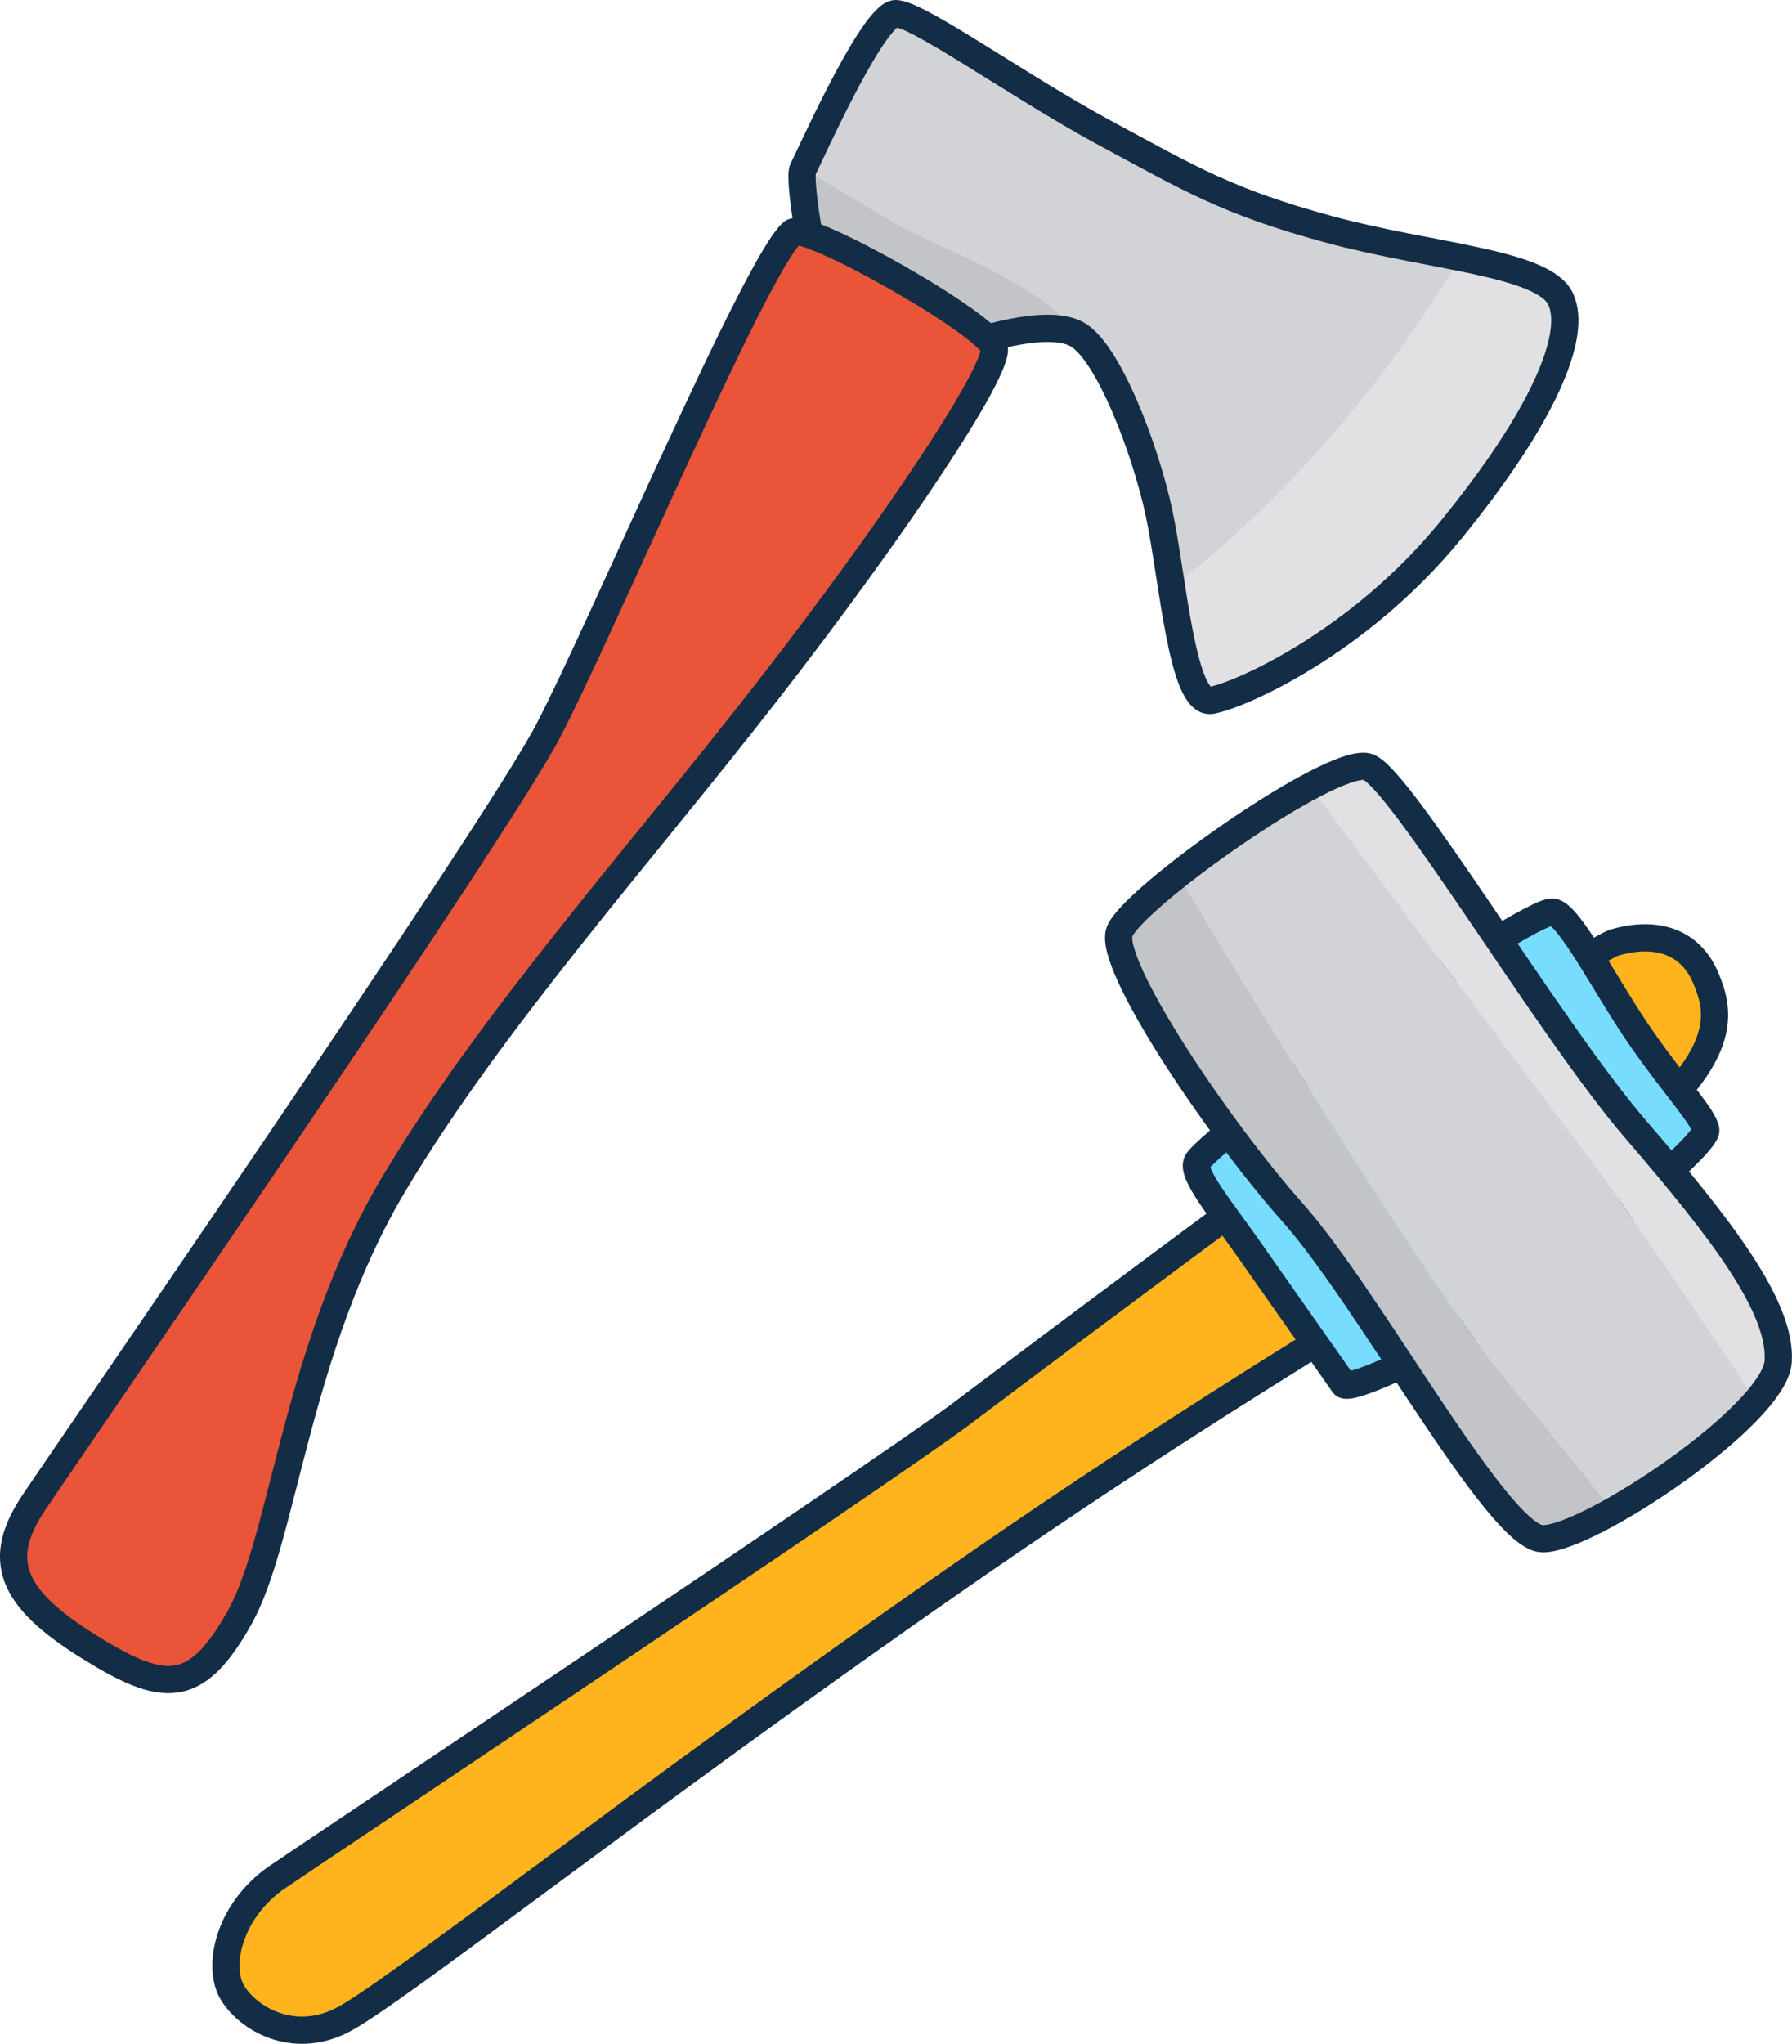 <?xml version="1.0" encoding="UTF-8"?><svg id="_イヤー_2" xmlns="http://www.w3.org/2000/svg" width="197.37" height="224.98" viewBox="0 0 197.37 224.98"><defs><style>.cls-1{fill:#ea5539;}.cls-1,.cls-2,.cls-3,.cls-4{stroke:#142d46;stroke-linecap:round;stroke-linejoin:round;stroke-width:3px;}.cls-2{fill:none;}.cls-5{fill:#e1e1e3;}.cls-3{fill:#78dcff;}.cls-4{fill:#ffb41e;}.cls-6{fill:#d2d3d6;}.cls-7{fill:#c3c4c8;}</style></defs><g id="_定デザイン"><g><g><path class="cls-4" d="M30.46,206.69c2.62-1.84,67.06-44.75,75.48-51.11,8.43-6.36,67.15-50.46,71.94-51.84s8.41,.1,10,3.94c1.59,3.84,3.07,9.17-12.01,20.25-15.08,11.09-35.63,21.58-70.52,45.83-34.89,24.24-62.48,46.11-67.83,48.7-5.35,2.6-10.13-.25-11.88-3.04s-.59-8.93,4.82-12.74Z"/><path class="cls-3" d="M171.02,100.4c1.86,.24,6.03,8.58,9.87,14.05s6.78,8.53,6.98,9.94c.21,1.42-11.52,11.27-19.6,17.48-8.08,6.21-19.65,11.4-20.27,10.52l-10.37-14.76c-3.28-4.67-6.41-8.41-5.78-9.72,.64-1.32,13.65-11.56,20.64-16.39,7-4.83,17.13-11.29,18.52-11.12Z"/><g><path class="cls-5" d="M144.28,86.57c2.87-1.53,5.22-2.44,6.3-2.17,3.43,.84,19.96,28.77,29.57,39.92,9.61,11.15,16.07,19.62,15.7,25.54-.08,1.2-.99,2.72-2.43,4.38-5.39-8.14-13.87-20.76-19.2-27.78-6.39-8.44-22.77-30.3-29.94-39.88Z"/><path class="cls-7" d="M123.3,102.6c.4-1.17,3-3.61,6.46-6.34,8.26,13.79,27.67,45.67,36.65,56.24,4.31,5.07,8.13,9.84,11.23,13.83-3.37,1.89-6.29,3.11-7.78,3.05-4.93-.2-19.01-26.38-27.44-35.86-8.43-9.48-20.34-27.31-19.12-30.91Z"/><path class="cls-6" d="M129.75,96.26c4.36-3.44,10.08-7.32,14.53-9.69,7.17,9.58,23.55,31.44,29.94,39.88,5.32,7.02,13.8,19.64,19.2,27.78-3.53,4.07-10.25,8.99-15.79,12.09-3.1-3.99-6.92-8.76-11.23-13.83-8.98-10.57-28.39-42.45-36.65-56.24Z"/><path class="cls-2" d="M150.58,84.4c3.43,.84,19.96,28.77,29.57,39.92s16.07,19.62,15.7,25.54c-.37,5.92-21.07,19.71-26,19.52s-19.01-26.38-27.44-35.86c-8.43-9.48-20.34-27.31-19.12-30.91,1.22-3.6,23.2-19.21,27.29-18.21Z"/></g></g><g><g><path class="cls-5" d="M160.9,28.35c5.56,1.13,9.9,2.31,10.97,4.53,1.92,3.99-1.91,13.01-12.04,25.43-10.13,12.42-23.14,18.18-26.39,18.77-2.22,.4-3.39-5.98-4.39-12.35,15.72-12.1,26.24-27.01,31.86-36.38Z"/><path class="cls-7" d="M88.49,18.48c2.99,1.87,6.73,4.05,9.91,5.96,4.44,2.66,16.51,6.72,20.15,12.3-3.45-1.81-11.28,.9-12.91,1.4-1.63,.49-14.78-7.49-15.52-8.52-.74-1.03-2.19-10.15-1.68-11.03,.01-.02,.03-.06,.05-.1Z"/><path class="cls-6" d="M98.4,24.45c-3.18-1.91-6.92-4.09-9.91-5.96,.79-1.55,7.22-15.93,9.93-16.95,1.79-.67,13.63,7.9,23.17,13.04,9.54,5.14,13.58,7.61,24.71,10.65,4.94,1.35,10.16,2.22,14.6,3.12-5.62,9.37-16.14,24.28-31.86,36.38-.47-2.96-.89-5.92-1.38-8.2-1.52-7.16-5.67-17.97-9.12-19.78-3.65-5.58-15.72-9.64-20.15-12.3Z"/><path class="cls-2" d="M98.42,1.54c1.79-.67,13.63,7.9,23.17,13.04,9.54,5.14,13.58,7.61,24.71,10.65,11.13,3.03,23.65,3.66,25.57,7.65,1.92,3.99-1.91,13.01-12.04,25.43-10.13,12.42-23.14,18.18-26.39,18.78s-4.25-13.39-5.77-20.55c-1.52-7.16-5.67-17.97-9.12-19.78s-11.28,.9-12.91,1.4-14.78-7.49-15.52-8.52c-.74-1.03-2.19-10.15-1.68-11.03S95.64,2.58,98.42,1.54Z"/></g><path class="cls-1" d="M87.31,25.58c1.5-1.21,21.79,10.25,22.2,12.76,.41,2.52-10.61,19.26-24.98,37.72-14.37,18.46-30.34,36.2-41.13,54.23-10.79,18.04-12.12,39.03-17,47.75-4.88,8.72-8.42,8.37-16.85,3.08-8.43-5.29-10.01-9.48-5.82-15.73,4.19-6.25,50.81-73.78,56.64-84.92,5.83-11.15,23.05-51.77,26.94-54.9Z"/></g></g></g></svg>